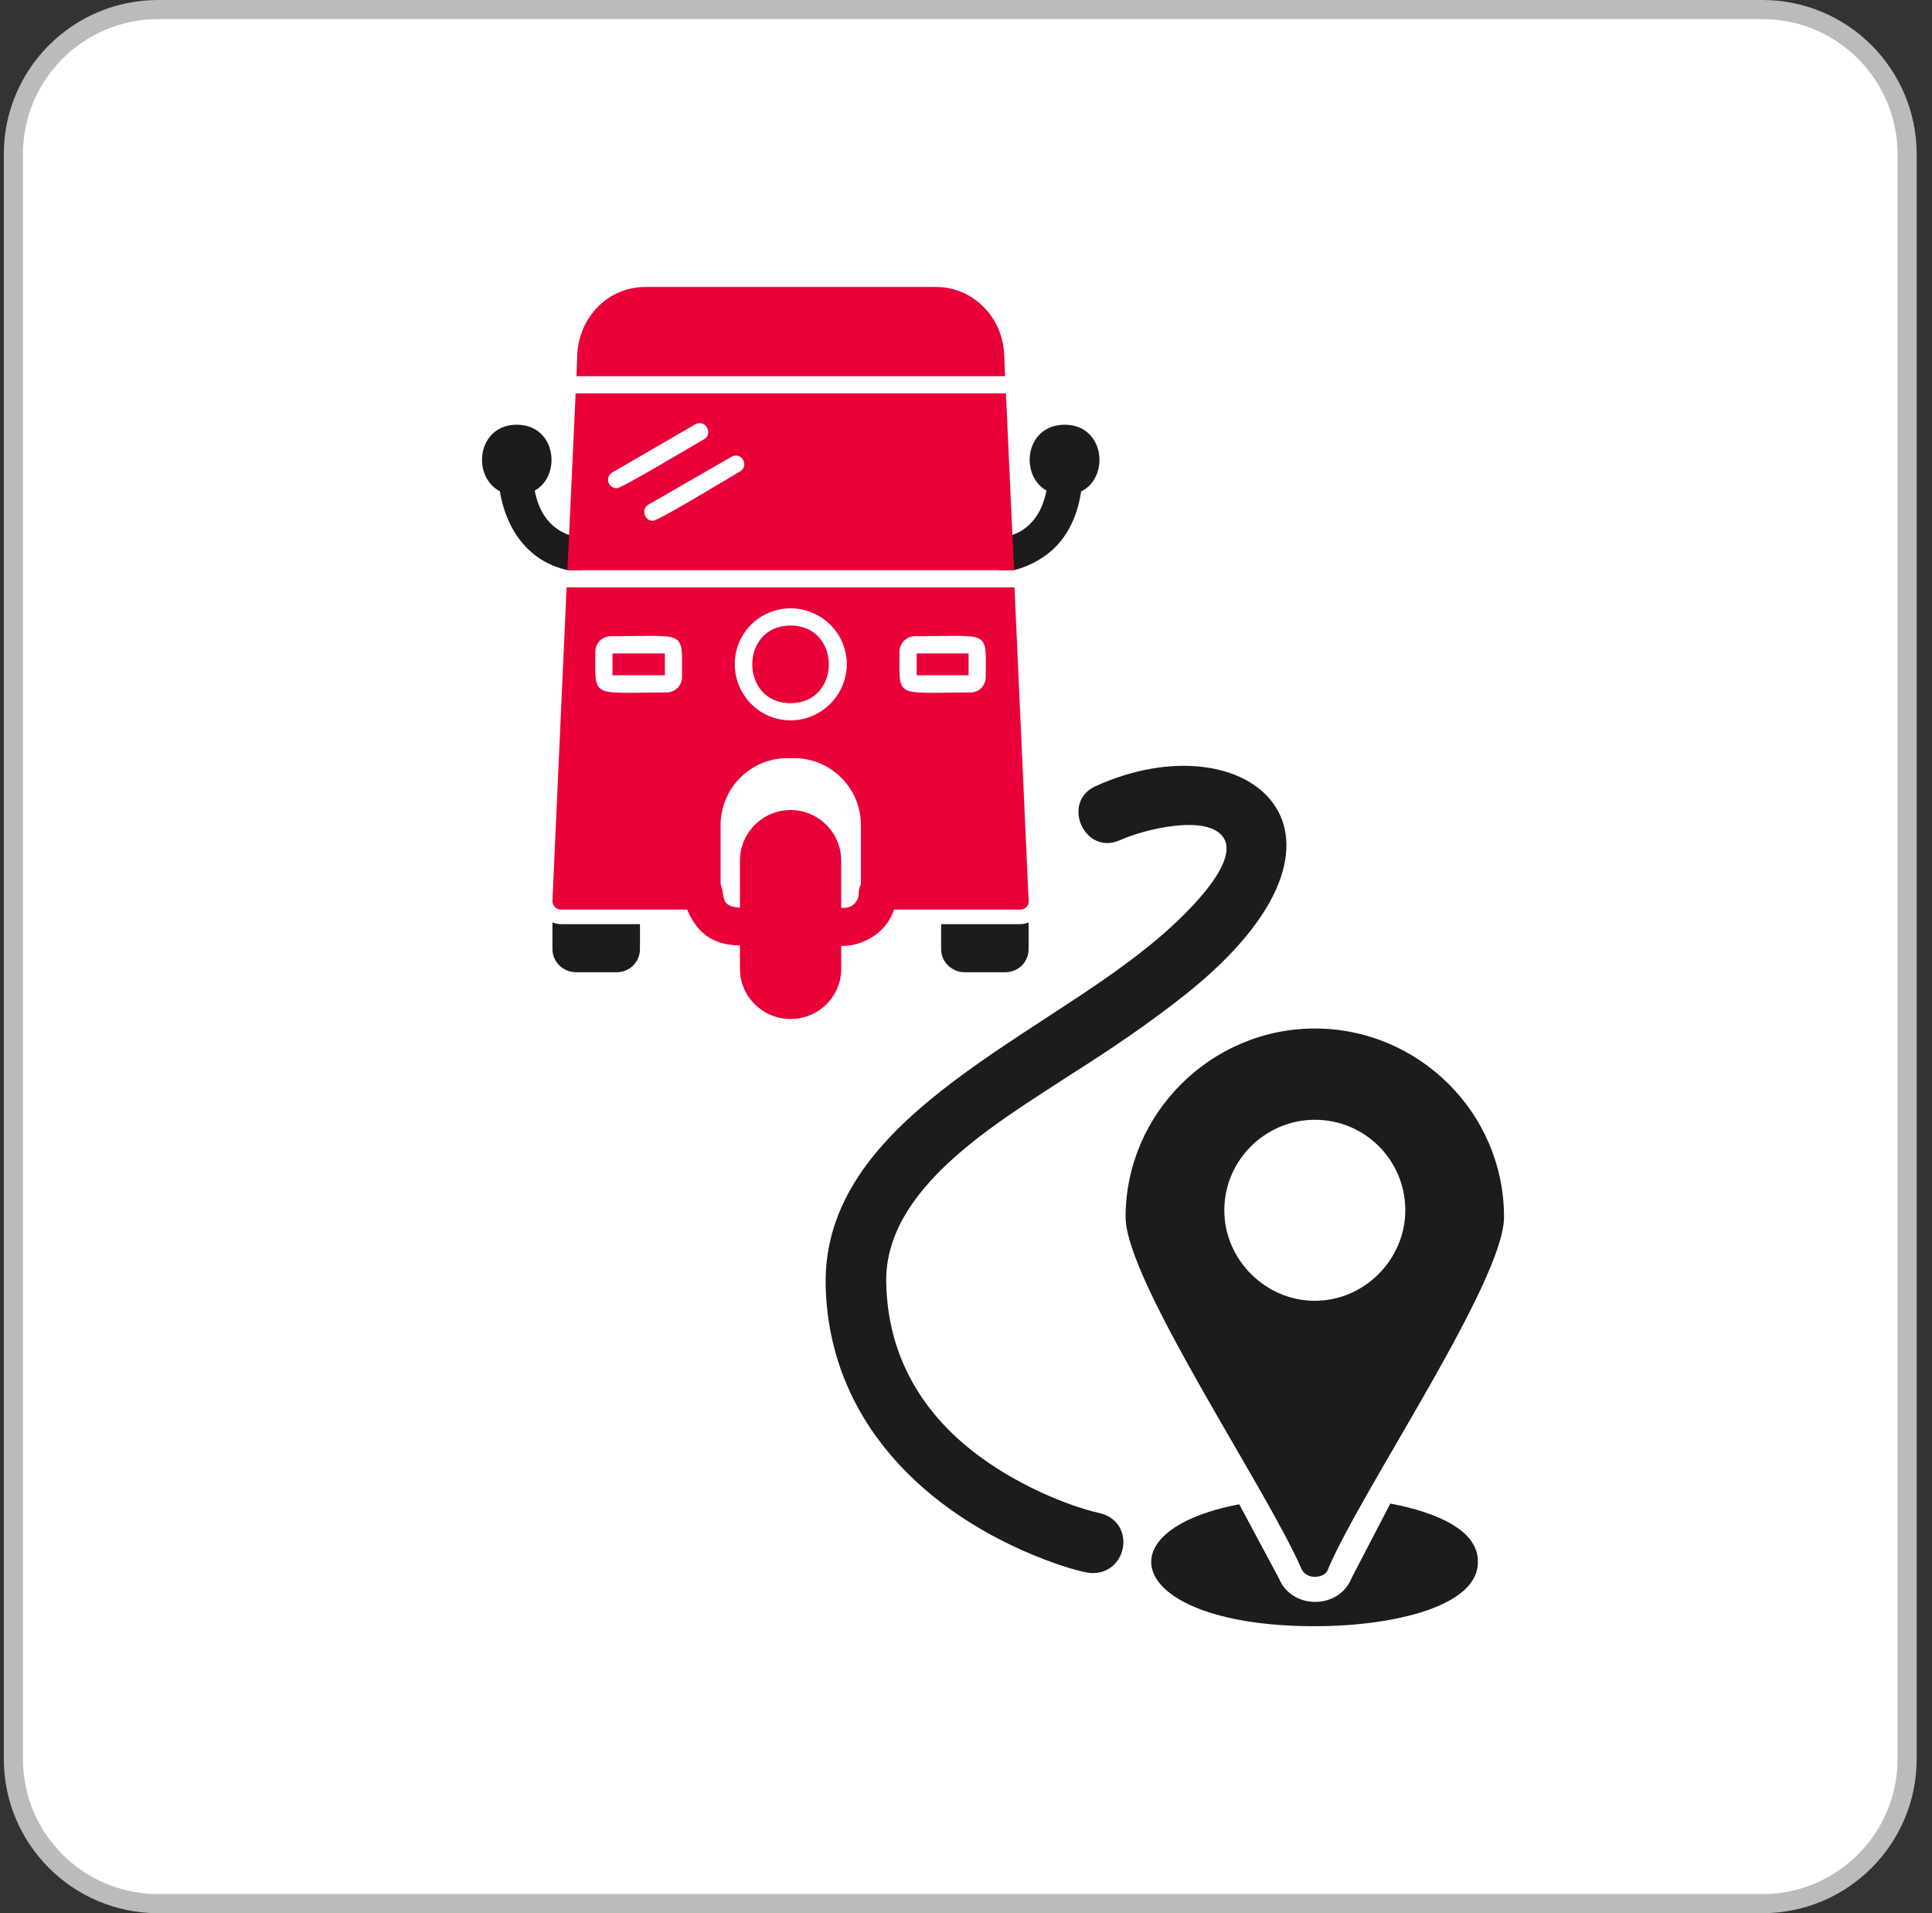 <svg xmlns="http://www.w3.org/2000/svg" width="101" height="100" viewBox="0 0 101 100" fill="none"><rect x="0" y="0" width="101" height="100" fill="#333333" stroke="none"/><path d="M8.264 0.5H92.135C96.312 0.5 99.699 3.887 99.699 8.064V91.936C99.699 96.113 96.312 99.5 92.135 99.5H8.264C4.086 99.5 0.699 96.113 0.699 91.936V8.064C0.699 3.887 4.086 0.5 8.264 0.5Z" fill="white" stroke="#BBBBBB"></path><path fill-rule="evenodd" clip-rule="evenodd" d="M68.735 82.419C68.422 82.419 68.149 82.263 68.031 81.989C66.194 77.766 58.843 66.936 58.843 63.612C58.843 58.216 63.3 53.759 68.735 53.759C74.17 53.759 78.627 58.177 78.627 63.612C78.627 66.975 71.198 77.845 69.439 81.989C69.361 82.263 69.087 82.419 68.735 82.419ZM68.735 67.991C66.154 67.991 64.004 65.841 64.004 63.26C64.004 60.641 66.154 58.529 68.735 58.529C71.355 58.529 73.466 60.641 73.466 63.26C73.466 65.802 71.355 67.991 68.735 67.991Z" fill="#1D1B1B"></path><path fill-rule="evenodd" clip-rule="evenodd" d="M68.734 85C59.037 85 57.395 80.034 64.785 78.627L66.858 82.498C67.522 84.14 69.986 84.14 70.65 82.498L72.683 78.588C75.147 79.057 77.258 79.995 77.258 81.598C77.336 83.944 72.879 85 68.734 85Z" fill="#1D1B1B"></path><path fill-rule="evenodd" clip-rule="evenodd" d="M57.122 82.224C56.575 82.224 55.128 81.716 54.62 81.52C48.403 79.135 43.32 74.287 43.163 67.17C43.007 58.607 53.877 54.502 60.094 49.419C61.032 48.676 64.942 45.313 63.965 43.788C63.144 42.537 59.898 43.319 58.569 43.906C56.692 44.766 55.441 41.911 57.279 41.09C65.216 37.493 72.528 43.515 62.049 51.921C60.133 53.446 58.06 54.854 55.949 56.183C52.196 58.647 46.213 62.087 46.33 67.053C46.409 71.119 48.442 74.287 51.765 76.515C53.368 77.61 55.636 78.666 57.513 79.096C59.39 79.565 58.96 82.224 57.122 82.224Z" fill="#1D1B1B"></path><g clip-path="url(#clip0_757_1047)"><path fill-rule="evenodd" clip-rule="evenodd" d="M32.245 50.817H30.114C29.441 50.817 28.88 50.279 28.88 49.606V48.215C29.015 48.26 29.172 48.305 29.329 48.305H33.456V49.606C33.456 50.279 32.917 50.817 32.245 50.817Z" fill="#1D1B1B"></path><path fill-rule="evenodd" clip-rule="evenodd" d="M52.562 50.817H50.431C49.758 50.817 49.198 50.279 49.198 49.606V48.305H53.324C53.504 48.305 53.638 48.26 53.773 48.215V49.606C53.773 50.279 53.235 50.817 52.562 50.817Z" fill="#1D1B1B"></path><path fill-rule="evenodd" clip-rule="evenodd" d="M44.894 46.69C44.894 45.412 46.867 45.412 46.867 46.69C46.867 49.606 42.763 50.234 42.763 48.44C42.763 47.542 43.503 47.453 44.131 47.453C44.557 47.453 44.894 47.116 44.894 46.69ZM38.928 49.426C37.762 49.426 36.865 49.18 36.192 48.081C35.026 46.152 36.73 45.143 37.515 45.995C38.098 46.645 37.336 47.453 38.928 47.453C40.229 47.453 40.229 49.426 38.928 49.426Z" fill="#EA0038"></path><path fill-rule="evenodd" clip-rule="evenodd" d="M41.33 53.261C39.872 53.261 38.683 52.095 38.683 50.637V44.986C38.683 43.528 39.872 42.339 41.33 42.339C42.787 42.339 43.976 43.528 43.976 44.986V50.637C43.976 52.095 42.787 53.261 41.33 53.261Z" fill="#EA0038"></path><path fill-rule="evenodd" clip-rule="evenodd" d="M55.661 25.877C53.216 25.877 53.216 22.199 55.661 22.199C58.083 22.199 58.083 25.877 55.661 25.877Z" fill="#1D1B1B"></path><path fill-rule="evenodd" clip-rule="evenodd" d="M52.246 29.802C51.438 29.511 51.483 28.12 52.515 28.053C52.829 28.03 53.255 27.851 53.502 27.672C54.287 27.133 54.623 26.259 54.758 25.361C54.937 24.195 56.709 24.442 56.529 25.608C56.328 27.088 55.677 28.434 54.377 29.219C54.04 29.443 53.479 29.69 53.008 29.802H52.246ZM29.684 29.802C27.598 29.354 26.432 27.627 26.118 25.608C25.961 24.442 27.733 24.195 27.912 25.361C28.024 26.259 28.383 27.156 29.168 27.672C29.415 27.851 29.841 28.03 30.155 28.053C31.164 28.142 31.231 29.511 30.424 29.802H29.661H29.684Z" fill="#1D1B1B"></path><path fill-rule="evenodd" clip-rule="evenodd" d="M27.015 25.877C24.593 25.877 24.593 22.199 27.015 22.199C29.438 22.199 29.438 25.877 27.015 25.877Z" fill="#1D1B1B"></path><path fill-rule="evenodd" clip-rule="evenodd" d="M53.326 47.542H45.41C44.849 47.542 45.006 46.87 45.006 46.78V43.124C45.006 41.195 43.436 39.626 41.507 39.626H41.171C39.242 39.626 37.672 41.195 37.672 43.124V46.959C37.762 47.273 37.605 47.52 37.246 47.542H29.329C29.082 47.542 28.88 47.341 28.88 47.094L29.62 30.699H53.035L53.775 47.094C53.797 47.341 53.596 47.542 53.326 47.542ZM34.128 27.223C33.68 27.223 33.5 26.595 33.904 26.371L38.233 23.881C38.748 23.567 39.197 24.352 38.681 24.644C38.143 24.958 34.42 27.223 34.128 27.223ZM32.245 25.518C31.773 25.518 31.616 24.913 32.02 24.689L36.349 22.177C36.865 21.885 37.313 22.67 36.797 22.962C36.237 23.276 32.514 25.518 32.245 25.518ZM50.747 36.194C46.733 36.194 47.024 36.553 47.024 34.063C47.024 33.615 47.383 33.256 47.832 33.256C51.824 33.256 51.532 32.875 51.532 35.387C51.532 35.835 51.173 36.194 50.747 36.194ZM47.921 35.297H50.635V34.153H47.921V35.297ZM34.846 36.194C30.854 36.194 31.123 36.553 31.123 34.063C31.123 33.615 31.482 33.256 31.93 33.256C35.923 33.256 35.654 32.875 35.654 35.387C35.654 35.835 35.295 36.194 34.846 36.194ZM32.02 35.297H34.756V34.153H32.02V35.297ZM41.328 37.652C39.713 37.652 38.412 36.329 38.412 34.714C38.412 33.099 39.713 31.798 41.328 31.798C42.943 31.798 44.266 33.099 44.266 34.714C44.266 36.329 42.943 37.652 41.328 37.652ZM41.328 32.695C38.659 32.695 38.659 36.755 41.328 36.755C43.996 36.755 43.996 32.695 41.328 32.695ZM29.665 29.802L30.091 20.562H52.586L53.012 29.802H29.665ZM30.136 19.665L30.181 18.521C30.271 16.547 31.818 15 33.725 15H48.953C50.837 15 52.407 16.547 52.497 18.521L52.541 19.665H30.136Z" fill="#EA0038"></path></g><defs><clipPath id="clip0_757_1047"><rect width="38.284" height="38.284" fill="white" transform="translate(22.199 15)"></rect></clipPath></defs></svg>